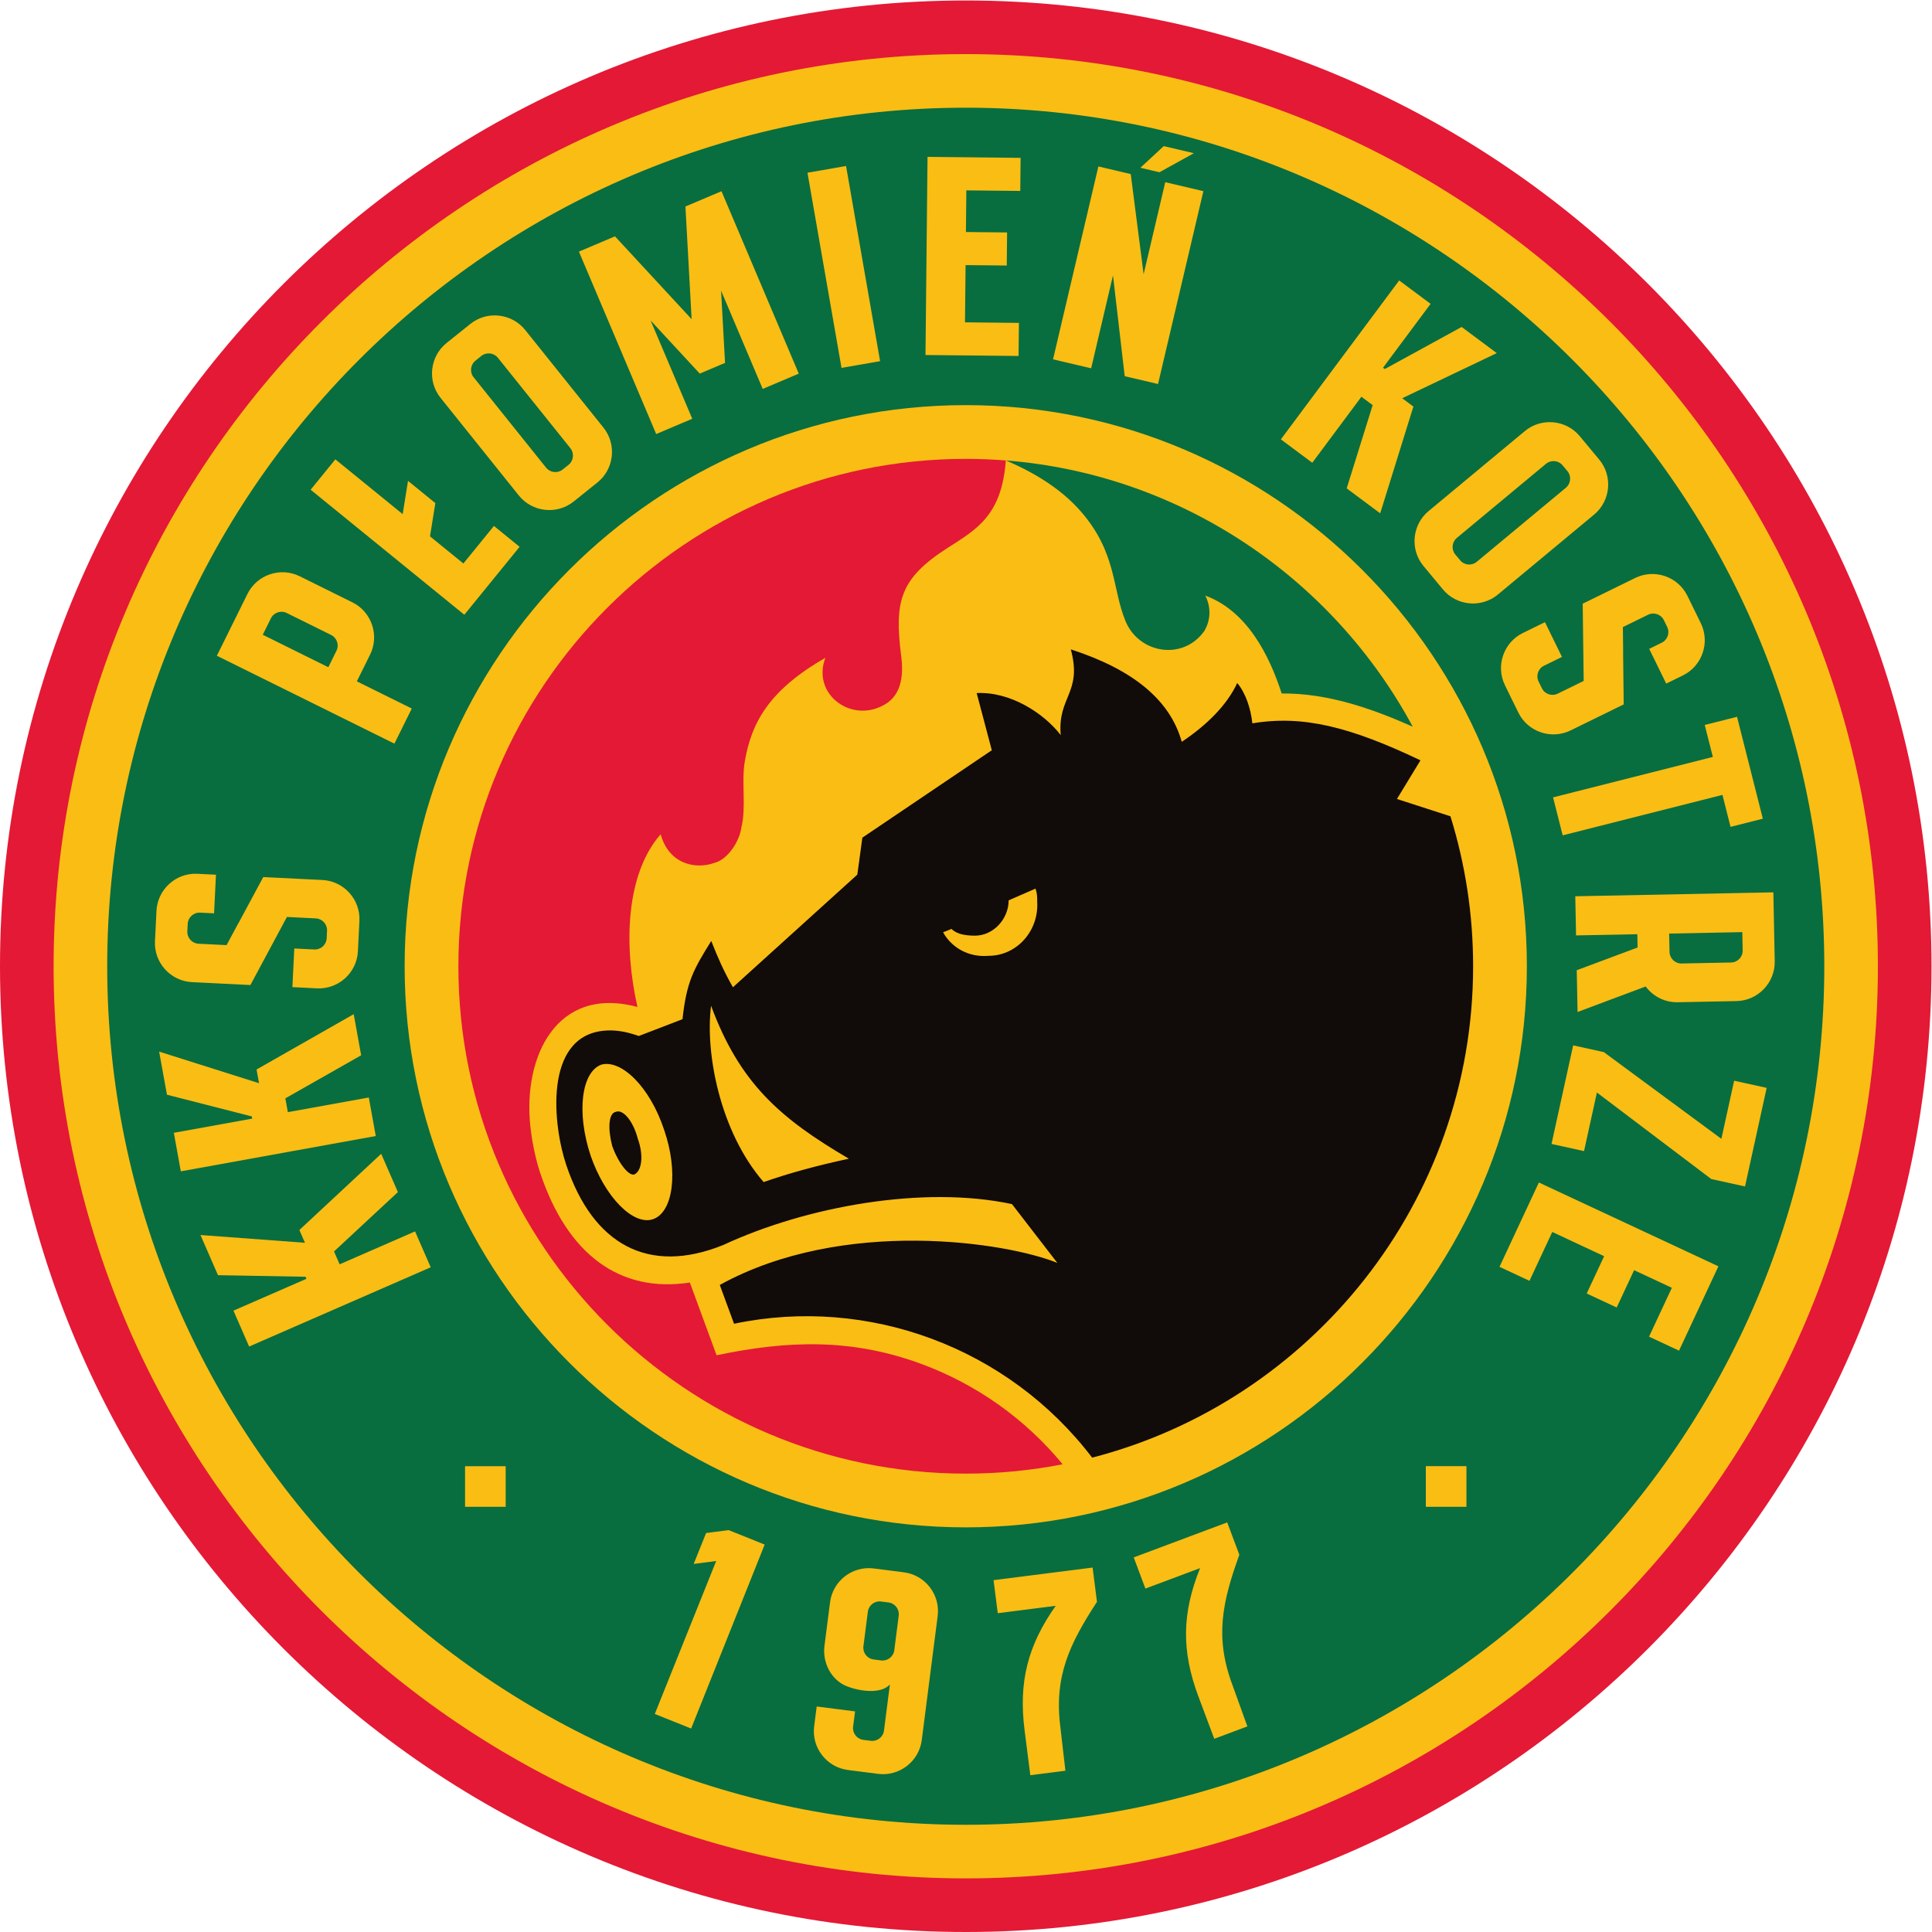 <?xml version="1.0" encoding="UTF-8" standalone="no"?>
<!-- Created with Inkscape (http://www.inkscape.org/) -->

<svg
   version="1.1"
   id="svg2"
   xml:space="preserve"
   width="605.413"
   height="605.413"
   viewBox="0 0 605.413 605.413"
   sodipodi:docname="Plomien-Kostrze-znak2022-kolor.eps"
   xmlns:inkscape="http://www.inkscape.org/namespaces/inkscape"
   xmlns:sodipodi="http://sodipodi.sourceforge.net/DTD/sodipodi-0.dtd"
   xmlns="http://www.w3.org/2000/svg"
   xmlns:svg="http://www.w3.org/2000/svg"><defs
     id="defs6" /><sodipodi:namedview
     id="namedview4"
     pagecolor="#ffffff"
     bordercolor="#666666"
     borderopacity="1.0"
     inkscape:pageshadow="2"
     inkscape:pageopacity="0.0"
     inkscape:pagecheckerboard="0" /><g
     id="g8"
     inkscape:groupmode="layer"
     inkscape:label="ink_ext_XXXXXX"
     transform="matrix(1.333,0,0,-1.333,0,605.413)"><g
       id="g10"
       transform="scale(0.1)"><path
         d="m 2270.28,4540.58 c 1250.44,0 2270.29,-1019.86 2270.29,-2270.29 C 4540.57,1019.85 3520.72,0 2270.28,0 1019.86,0 0,1019.85 0,2270.29 0,3520.72 1019.86,4540.58 2270.28,4540.58"
         style="fill:#e41935;fill-opacity:1;fill-rule:nonzero;stroke:none"
         id="path12" /><path
         d="m 2270.28,4414.57 c 1181.03,0 2144.28,-963.25 2144.28,-2144.27 0,-1181.03 -963.25,-2144.28 -2144.28,-2144.28 -1181.02,0 -2144.268,963.25 -2144.268,2144.28 0,1181.02 963.248,2144.27 2144.268,2144.27"
         style="fill:#fabd14;fill-opacity:1;fill-rule:nonzero;stroke:none"
         id="path14" /><path
         d="m 2270.28,4288.55 c 1111.63,0 2018.26,-906.64 2018.26,-2018.26 0,-1111.61 -906.63,-2018.251 -2018.26,-2018.251 -1111.62,0 -2018.249,906.641 -2018.249,2018.251 0,1111.62 906.629,2018.26 2018.249,2018.26"
         style="fill:#086e3f;fill-opacity:1;fill-rule:nonzero;stroke:none"
         id="path16" /><path
         d="m 2270.28,3589.36 c 726.53,0 1319.07,-592.54 1319.07,-1319.07 0,-726.52 -592.54,-1319.071 -1319.07,-1319.071 -726.51,0 -1319.069,592.551 -1319.069,1319.071 0,726.53 592.559,1319.07 1319.069,1319.07"
         style="fill:#fabd14;fill-opacity:1;fill-rule:nonzero;stroke:none"
         id="path18" /><path
         d="m 3409.69,2622.8 -125.78,40.69 55.32,90.88 c -165.97,79.04 -276.63,106.7 -395.17,86.94 -3.97,35.57 -15.81,71.14 -35.56,94.86 -23.72,-51.38 -71.14,-98.81 -130.42,-138.32 -27.66,98.79 -114.6,169.92 -260.81,217.34 27.66,-102.74 -31.61,-110.65 -23.71,-201.52 -39.52,51.36 -118.56,102.74 -197.6,98.78 l 35.58,-134.37 -304.29,-205.49 -11.86,-86.93 -292.43,-264.77 c -21.51,37.78 -34.7,67.67 -50.95,108.84 -41.97,-67.48 -57.98,-95.78 -67.6,-183.92 l -102.74,-39.52 c -33.01,11.86 -59.62,14.84 -83.42,12.3 -140.74,-14.83 -118.46,-223.49 -86.71,-316.55 62.31,-184.53 191.74,-258.79 368.94,-186.92 194.52,90.41 469.87,140.66 678.48,96.01 l 106.7,-138.32 c -117.87,48.45 -503.18,108.38 -793.61,-51.7 l 33.56,-91.23 c 315.44,66.17 644.5,-55.9 841.82,-314.75 513.99,132.62 895.58,600.74 895.58,1155.17 0,122.61 -18.67,241 -53.32,352.5 M 1536.04,1675.99 c -46.44,-17.08 -113.97,51.25 -147.75,149.47 -33.76,102.49 -21.11,196.46 25.34,213.54 46.43,12.8 113.97,-51.25 147.75,-153.74 33.77,-98.23 21.1,-192.19 -25.34,-209.27 m 459.59,141.83 c -74.2,-15.78 -141.12,-34.12 -200.46,-54.92 -103.78,119.39 -137.75,306.34 -123.57,414.54 67.16,-181.79 162.02,-264.79 324.03,-359.62 m 442.65,603.41 c 3.95,-67.17 -47.44,-126.46 -114.6,-126.46 -47.43,-3.95 -86.94,19.77 -106.7,55.32 l 19.76,7.9 c 11.85,-11.84 31.6,-15.79 55.33,-15.79 43.46,0 79.03,39.51 79.03,82.98 l 63.22,27.67 c 3.96,-11.86 3.96,-19.76 3.96,-31.62 m -939,-556.19 c -10.64,40.84 -34.54,70.18 -51.81,62.88 -17.07,-3.27 -18.87,-39.5 -8.22,-80.33 14.87,-41.02 38.76,-70.36 51.62,-66.9 17.26,7.29 23.28,43.34 8.41,84.35"
         style="fill:#110b09;fill-opacity:1;fill-rule:nonzero;stroke:none"
         id="path20" /><path
         d="m 3012.93,2911.53 c -29.18,90.24 -81.16,193.7 -179.52,230.12 15.01,-30.08 11.53,-59.67 -2.27,-83.18 -50.24,-70.84 -153.86,-53.09 -185.28,23.05 -31.84,77.25 -20.28,160.47 -104.7,257.52 -37.72,43.37 -93.05,84.63 -176.36,120.24 413.52,-32.68 768.82,-277.87 956.31,-625.87 -97.14,43.21 -200.53,79 -308.18,78.12"
         style="fill:#086e3f;fill-opacity:1;fill-rule:nonzero;stroke:none"
         id="path22" /><path
         d="m 2364.46,3459.31 c -9.5,-129.5 -68.8,-161.98 -136.59,-205.4 -112.57,-72.1 -125.81,-125.74 -109.35,-254.54 6.19,-48.39 0.23,-97.37 -47.8,-118.53 -75.09,-35.56 -162.01,31.61 -130.41,114.6 -130.4,-75.08 -173.87,-150.16 -189.68,-245.01 -7.9,-47.42 3.95,-106.69 -7.9,-154.11 -3.95,-31.62 -31.61,-75.1 -63.23,-82.99 -43.47,-15.81 -106.7,-3.95 -126.46,67.18 -82.05,-93.24 -87.38,-261.15 -54.51,-405.98 -190.37,51.11 -268.98,-117.04 -251.9,-279.22 4.54,-43.09 13.94,-83.71 24.21,-113.81 v 0.25 c 63.17,-187.1 184.68,-280.49 350.82,-254.97 l 62.87,-170.98 c 168.44,35.34 319.51,40.12 484.53,-21.58 126.03,-47.12 240.24,-126.97 329.04,-234.73 -73.79,-14.38 -149.93,-21.94 -227.82,-21.94 -656.94,0 -1192.73,535.8 -1192.73,1192.75 0,656.93 535.79,1192.73 1192.73,1192.73 31.7,0 63.09,-1.27 94.18,-3.72"
         style="fill:#e41935;fill-opacity:1;fill-rule:nonzero;stroke:none"
         id="path24" /><path
         d="m 4172.02,2281.89 -3.22,162.13 -465.64,-9.24 1.82,-92.03 144.05,2.84 0.6,-31.26 -143.03,-53.39 1.94,-98.18 160.07,59.94 c 17.13,-22.93 44.68,-37.66 75.3,-37.04 l 138.24,2.73 c 50.4,1.01 90.87,43.08 89.87,93.5 m -75.36,25.43 c 0.3,-15.22 -11.95,-27.92 -27.12,-28.22 l -116.6,-2.31 c -15.17,-0.3 -27.92,11.95 -28.22,27.12 l -0.85,43.18 171.94,3.41 z m -28.5,290.62 75.89,19.21 -41.61,164.4 h -0.01 l -19.03,75.15 -75.9,-19.23 19.04,-75.13 -375.61,-95.09 22.59,-89.24 375.61,95.08 z m -69.89,478.77 -31.51,64.34 c -22.19,45.29 -77.38,64.2 -122.67,42.02 l -123.49,-60.49 2.32,-181.58 -61.2,-29.96 c -13.63,-6.68 -30.34,-0.95 -37.03,12.67 l -7.82,16 c -6.68,13.63 -1,30.33 12.67,37.02 l 42.34,20.73 -40,81.66 -52.06,-25.49 c -45.3,-22.18 -64.19,-77.41 -42.02,-122.67 l 31.51,-64.34 c 22.18,-45.27 77.4,-64.18 122.67,-42.02 l 125.01,61.23 -1.44,124.68 0.17,0.09 -0.67,56.98 59.31,29.04 c 13.67,6.71 30.33,1 37.03,-12.67 l 7.81,-15.98 c 6.7,-13.68 0.97,-30.36 -12.67,-37.04 l -29.61,-14.51 40.01,-81.65 39.32,19.26 c 45.28,22.17 64.2,77.38 42.02,122.68 m -250.71,255.48 c 38.77,32.22 44.15,90.33 11.93,129.12 l -45.8,55.1 c -32.23,38.8 -90.34,44.14 -129.12,11.92 l -226.31,-188.08 c -38.78,-32.23 -44.14,-90.35 -11.91,-129.12 l 45.78,-55.1 c 32.23,-38.78 90.36,-44.13 129.12,-11.91 z m -66.44,63.01 -209.65,-174.22 c -11.67,-9.71 -29.27,-8.09 -38.97,3.6 l -11.38,13.69 c -9.7,11.67 -8.11,29.24 3.6,38.97 l 209.65,174.23 c 11.7,9.73 29.23,8.11 38.96,-3.6 l 11.38,-13.69 c 9.74,-11.72 8.09,-29.27 -3.59,-38.98 m -384.84,210.35 222.34,106.07 -82.62,61.52 -180.58,-98.94 -4.19,3.12 111.81,150.16 -73.85,54.97 -278.14,-373.56 73.83,-54.98 115.52,155.14 26.45,-19.7 -61.08,-195.67 78.77,-58.65 78.04,250.95 z m -573.97,33.47 106.6,453.37 -89.62,21.07 -50.87,-216.38 -30.28,235.47 -76.07,17.89 -106.61,-453.39 89.62,-21.07 51.31,218.27 27.58,-236.82 z m 3.3,497.8 80.99,44.77 -70.9,16.67 -54.91,-50.89 z m -327.17,-43.91 0.79,77.75 -218.79,2.25 -4.8,-465.72 218.8,-2.26 0.8,77.77 -126.75,1.3 1.39,134.54 96.8,-1 0.81,77.77 -96.82,0.99 1,97.91 z m -420.21,-416.03 90.69,15.82 -80.03,458.82 -90.68,-15.82 z m -185.23,-49.4 84.76,35.9 -181.69,428.85 -84.76,-35.91 14.57,-264.94 -180.19,194.78 -84.77,-35.92 181.68,-428.84 84.77,35.9 -97.9,231.07 115.54,-124.89 59.43,25.18 -9.34,169.88 z m -374.36,-91.01 -184.06,229.59 c -31.54,39.33 -89.54,45.73 -128.89,14.19 l -55.89,-44.82 c -39.36,-31.54 -45.75,-89.54 -14.19,-128.89 l 184.06,-229.59 c 31.53,-39.35 89.55,-45.73 128.89,-14.18 l 55.9,44.81 c 39.33,31.53 45.71,89.56 14.18,128.89 m -82.01,-87.34 -13.89,-11.12 c -11.85,-9.51 -29.38,-7.6 -38.91,4.28 l -170.5,212.67 c -9.52,11.89 -7.59,29.4 4.29,38.92 l 13.88,11.13 c 11.87,9.51 29.4,7.56 38.91,-4.28 l 170.5,-212.68 c 9.5,-11.85 7.56,-29.42 -4.28,-38.92 m -313.24,-90.07 -64.202,52.24 -12.571,-78.14 -158.277,128.78 -58.102,-71.41 361.292,-293.93 129.93,159.7 -60.33,49.07 -71.83,-88.28 -78.47,63.84 z M 828.52,3125.7 704.59,3187.05 c -45.172,22.37 -100.485,3.71 -122.852,-41.48 l -71.937,-145.33 417.387,-206.64 40.839,82.49 -129.121,63.93 31.106,62.83 c 22.367,45.17 3.676,100.49 -41.492,122.85 m -37.543,-113.77 -19.161,-38.7 -154.117,76.3 19.172,38.7 c 6.758,13.64 23.484,19.26 37.09,12.52 l 104.496,-51.74 c 13.598,-6.73 19.262,-23.48 12.52,-37.08 m -287.758,-617.28 4.5,90.82 -43.739,2.17 c -50.351,2.51 -93.625,-36.65 -96.125,-87.03 l -3.558,-71.56 c -2.488,-50.36 36.66,-93.62 87.031,-96.12 l 137.328,-6.81 85.821,160.03 68.062,-3.38 c 15.18,-0.76 27.016,-13.86 26.27,-29.02 l -0.879,-17.78 c -0.75,-15.17 -13.805,-27.02 -29.024,-26.27 l -47.07,2.34 -4.496,-90.83 57.89,-2.88 c 50.379,-2.5 93.625,36.68 96.125,87.04 l 3.551,71.55 c 2.5,50.35 -36.679,93.63 -87.031,96.13 l -139.008,6.9 -59.066,-109.82 -0.192,0.01 -27.004,-50.19 -65.945,3.27 c -15.199,0.76 -27.019,13.81 -26.273,29.02 l 0.883,17.78 c 0.757,15.2 13.859,27.02 29.019,26.26 z m 105.742,-399.33 -234.856,74.3 18.36,-101.35 199.492,-51.02 0.918,-5.14 -184.207,-33.37 16.398,-90.57 458.301,83.01 -16.41,90.58 -190.32,-34.47 -5.871,32.45 178.222,101.25 -17.5,96.63 -228.367,-130.06 z m 107.93,-375.09 -245.641,18.24 41.188,-94.41 205.882,-3.71 2.078,-4.79 -171.582,-74.87 36.832,-84.39 426.862,186.31 -36.822,84.36 -177.27,-77.37 -13.188,30.23 150.137,139.56 -39.289,90.01 -192.301,-179.12 z m 2900.689,141.71 -92.58,-198.26 70.46,-32.91 53.63,114.86 121.91,-56.93 -40.97,-87.72 70.46,-32.9 40.97,87.71 88.72,-41.41 -53.63,-114.85 70.46,-32.91 92.57,198.26 z m 405.24,8.11 79.36,-17.41 36.37,165.63 v 0.01 l 14.52,66.1 -76.47,16.79 -30,-136.6 -276.4,203.88 -72.03,15.82 c -17.66,-80.46 -33.23,-151.3 -50.89,-231.75 l 76.46,-16.79 30.24,137.72 268.84,-203.4"
         style="fill:#fabd14;fill-opacity:1;fill-rule:nonzero;stroke:none"
         id="path26" /><path
         d="m 3447.31,1095.05 h -95.48 v -95.491 h 95.48 z M 2897.27,580.469 c -42.03,112.273 -24.03,195.113 16.15,306.332 l -28.48,76.09 -158.82,-59.442 v -0.008 l -60.98,-22.82 27.44,-73.312 128.58,48.113 c -42.74,-105.91 -44,-194.762 -4.12,-301.262 l 37.42,-99.98 77.88,29.152 z m -318.54,195.66 -10.26,80.601 -168.23,-21.41 v -0.011 l -64.59,-8.227 9.89,-77.652 136.18,17.34 c -65.89,-93.29 -87.52,-179.469 -73.16,-292.282 l 13.5,-105.898 82.49,10.5 -11.84,102.582 c -15.15,118.93 21.38,195.398 86.02,294.457 M 2204.28,742.91 c 6.4,49.988 -29.26,96.192 -79.28,102.61 l -71.08,9.109 c -50.02,6.41 -96.18,-29.258 -102.6,-79.297 L 1938.13,672.43 c -4.95,-39.879 16.12,-79.59 51.18,-94.11 30.16,-12.48 81.62,-19.879 102.65,3.539 l -13.9,-108.507 c -1.94,-15.063 -15.92,-25.872 -30.98,-23.93 l -17.65,2.25 c -15.05,1.937 -25.87,15.887 -23.94,30.988 l 4.6,35.922 -90.19,11.547 -5.98,-46.668 c -6.42,-50.02 29.29,-96.191 79.29,-102.609 l 71.07,-9.102 c 50,-6.398 96.19,29.289 102.6,79.301 z m -91.57,0.82 -9.7,-75.64 -0.72,-5.758 c -1.94,-15.051 -15.93,-25.863 -30.99,-23.934 l -17.66,2.274 c -15.05,1.918 -25.86,15.867 -23.93,30.949 l 10.44,81.41 c 1.93,15.11 15.87,25.867 30.97,23.938 l 17.65,-2.258 c 15.11,-1.941 25.86,-15.922 23.94,-30.981 m -487.99,-265.449 172.87,432.481 -84.83,34.039 -52.88,-6.903 -29.16,-72.636 52.88,6.879 -144.32,-359.559 z m -531.47,521.278 h 95.49 v 95.491 h -95.49 v -95.491"
         style="fill:#fabd14;fill-opacity:1;fill-rule:nonzero;stroke:none"
         id="path28" /></g></g></svg>
